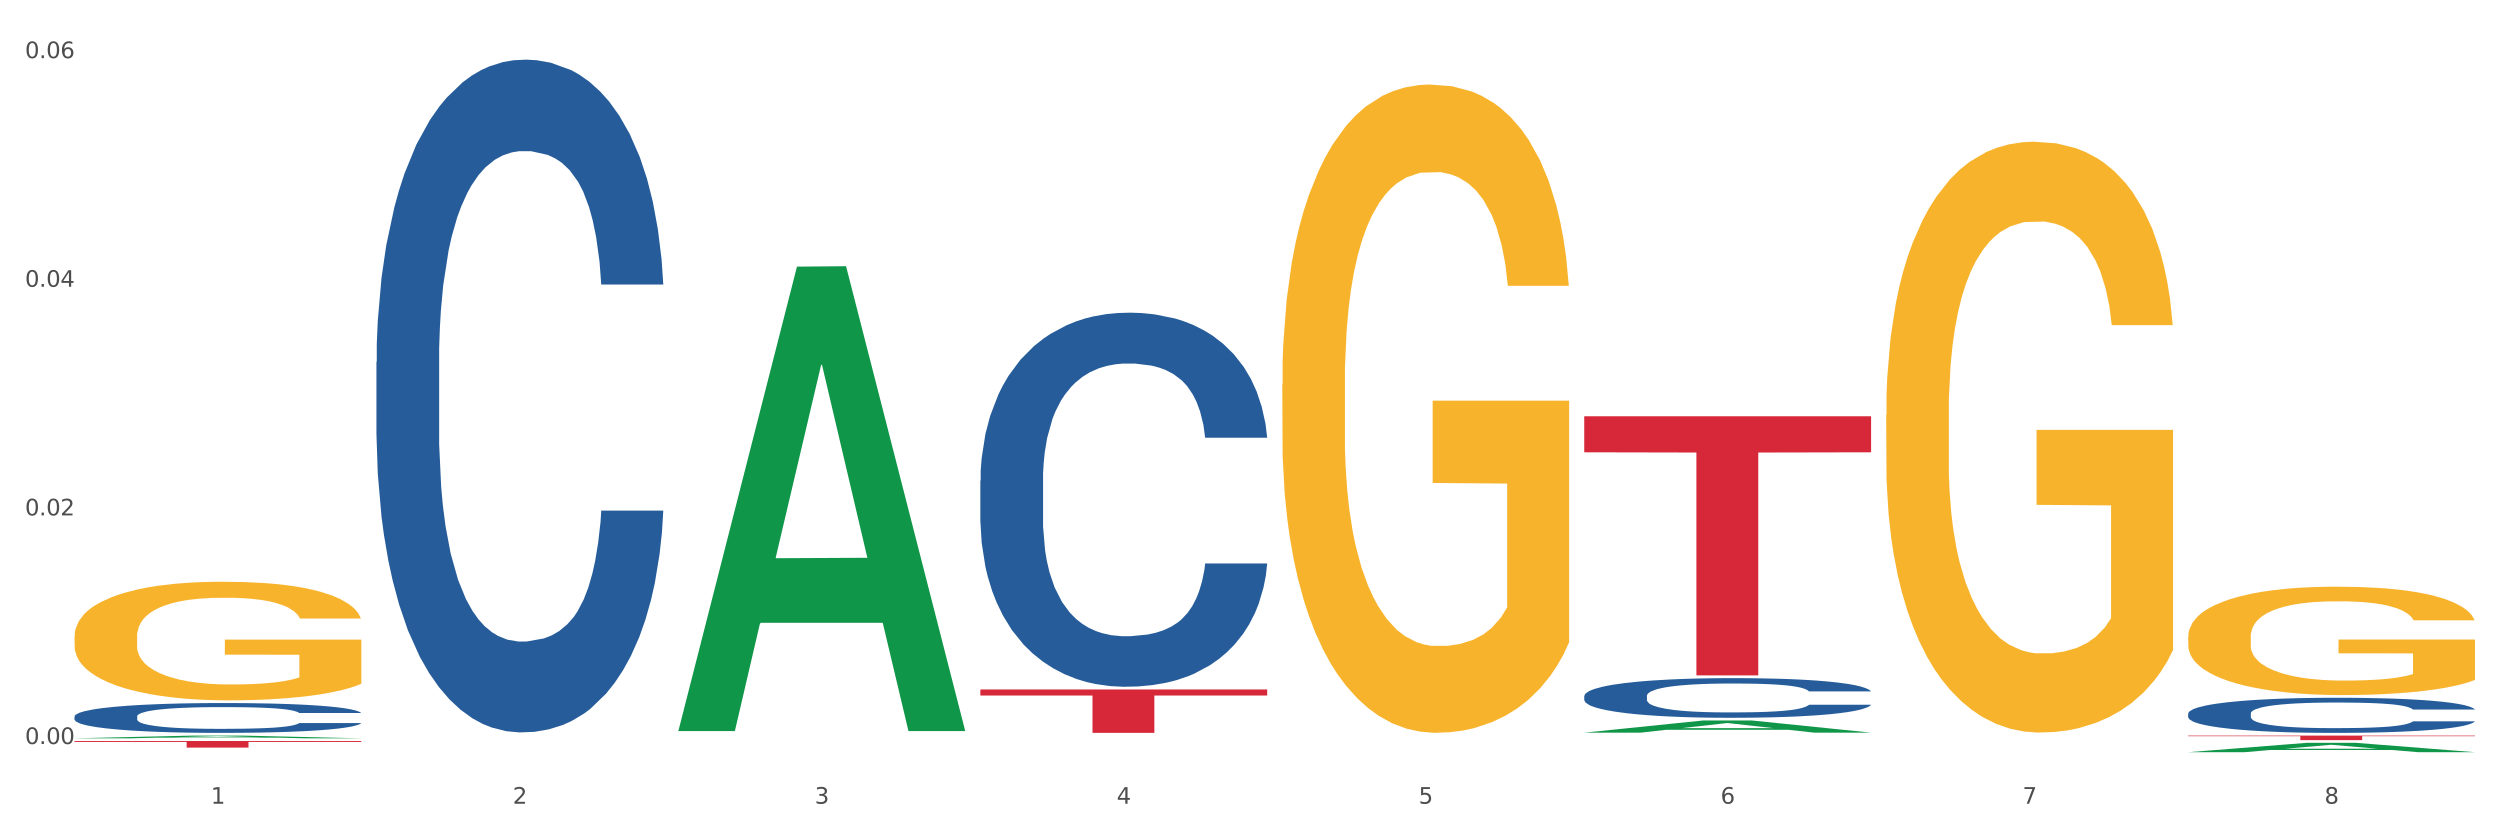 <?xml version="1.0" encoding="utf-8" standalone="no"?>
<!DOCTYPE svg PUBLIC "-//W3C//DTD SVG 1.1//EN"
  "http://www.w3.org/Graphics/SVG/1.1/DTD/svg11.dtd">
<svg xmlns:xlink="http://www.w3.org/1999/xlink" width="1080pt" height="360pt" viewBox="0 0 1080 360" xmlns="http://www.w3.org/2000/svg" version="1.1">
 <rect x="0" y="0" width="1080" height="360" fill="#333333" stroke="none"/>
 <defs>
  <style type="text/css">*{stroke-linejoin: round; stroke-linecap: butt}</style>
 </defs>
 <g id="figure_1">
  <g id="patch_1">
   <path d="M 0 360 
L 1080 360 
L 1080 0 
L 0 0 
z
" style="fill: #ffffff; stroke: #ffffff; stroke-linejoin: miter"/>
  </g>
  <g id="axes_1">
   <g id="matplotlib.axis_1">
    <g id="xtick_1">
     <g id="text_1">
      <!-- 1 -->
      <g style="fill: #4d4d4d" transform="translate(91.082 347.204) scale(0.096 -0.096)">
       <defs>
        <path id="DejaVuSans-31" d="M 794 531 
L 1825 531 
L 1825 4091 
L 703 3866 
L 703 4441 
L 1819 4666 
L 2450 4666 
L 2450 531 
L 3481 531 
L 3481 0 
L 794 0 
L 794 531 
z
" transform="scale(0.016)"/>
       </defs>
       <use xlink:href="#DejaVuSans-31"/>
      </g>
     </g>
    </g>
    <g id="xtick_2">
     <g id="text_2">
      <!-- 2 -->
      <g style="fill: #4d4d4d" transform="translate(221.525 347.204) scale(0.096 -0.096)">
       <defs>
        <path id="DejaVuSans-32" d="M 1228 531 
L 3431 531 
L 3431 0 
L 469 0 
L 469 531 
Q 828 903 1448 1529 
Q 2069 2156 2228 2338 
Q 2531 2678 2651 2914 
Q 2772 3150 2772 3378 
Q 2772 3750 2511 3984 
Q 2250 4219 1831 4219 
Q 1534 4219 1204 4116 
Q 875 4013 500 3803 
L 500 4441 
Q 881 4594 1212 4672 
Q 1544 4750 1819 4750 
Q 2544 4750 2975 4387 
Q 3406 4025 3406 3419 
Q 3406 3131 3298 2873 
Q 3191 2616 2906 2266 
Q 2828 2175 2409 1742 
Q 1991 1309 1228 531 
z
" transform="scale(0.016)"/>
       </defs>
       <use xlink:href="#DejaVuSans-32"/>
      </g>
     </g>
    </g>
    <g id="xtick_3">
     <g id="text_3">
      <!-- 3 -->
      <g style="fill: #4d4d4d" transform="translate(351.968 347.204) scale(0.096 -0.096)">
       <defs>
        <path id="DejaVuSans-33" d="M 2597 2516 
Q 3050 2419 3304 2112 
Q 3559 1806 3559 1356 
Q 3559 666 3084 287 
Q 2609 -91 1734 -91 
Q 1441 -91 1130 -33 
Q 819 25 488 141 
L 488 750 
Q 750 597 1062 519 
Q 1375 441 1716 441 
Q 2309 441 2620 675 
Q 2931 909 2931 1356 
Q 2931 1769 2642 2001 
Q 2353 2234 1838 2234 
L 1294 2234 
L 1294 2753 
L 1863 2753 
Q 2328 2753 2575 2939 
Q 2822 3125 2822 3475 
Q 2822 3834 2567 4026 
Q 2313 4219 1838 4219 
Q 1578 4219 1281 4162 
Q 984 4106 628 3988 
L 628 4550 
Q 988 4650 1302 4700 
Q 1616 4750 1894 4750 
Q 2613 4750 3031 4423 
Q 3450 4097 3450 3541 
Q 3450 3153 3228 2886 
Q 3006 2619 2597 2516 
z
" transform="scale(0.016)"/>
       </defs>
       <use xlink:href="#DejaVuSans-33"/>
      </g>
     </g>
    </g>
    <g id="xtick_4">
     <g id="text_4">
      <!-- 4 -->
      <g style="fill: #4d4d4d" transform="translate(482.412 347.204) scale(0.096 -0.096)">
       <defs>
        <path id="DejaVuSans-34" d="M 2419 4116 
L 825 1625 
L 2419 1625 
L 2419 4116 
z
M 2253 4666 
L 3047 4666 
L 3047 1625 
L 3713 1625 
L 3713 1100 
L 3047 1100 
L 3047 0 
L 2419 0 
L 2419 1100 
L 313 1100 
L 313 1709 
L 2253 4666 
z
" transform="scale(0.016)"/>
       </defs>
       <use xlink:href="#DejaVuSans-34"/>
      </g>
     </g>
    </g>
    <g id="xtick_5">
     <g id="text_5">
      <!-- 5 -->
      <g style="fill: #4d4d4d" transform="translate(612.855 347.204) scale(0.096 -0.096)">
       <defs>
        <path id="DejaVuSans-35" d="M 691 4666 
L 3169 4666 
L 3169 4134 
L 1269 4134 
L 1269 2991 
Q 1406 3038 1543 3061 
Q 1681 3084 1819 3084 
Q 2600 3084 3056 2656 
Q 3513 2228 3513 1497 
Q 3513 744 3044 326 
Q 2575 -91 1722 -91 
Q 1428 -91 1123 -41 
Q 819 9 494 109 
L 494 744 
Q 775 591 1075 516 
Q 1375 441 1709 441 
Q 2250 441 2565 725 
Q 2881 1009 2881 1497 
Q 2881 1984 2565 2268 
Q 2250 2553 1709 2553 
Q 1456 2553 1204 2497 
Q 953 2441 691 2322 
L 691 4666 
z
" transform="scale(0.016)"/>
       </defs>
       <use xlink:href="#DejaVuSans-35"/>
      </g>
     </g>
    </g>
    <g id="xtick_6">
     <g id="text_6">
      <!-- 6 -->
      <g style="fill: #4d4d4d" transform="translate(743.299 347.204) scale(0.096 -0.096)">
       <defs>
        <path id="DejaVuSans-36" d="M 2113 2584 
Q 1688 2584 1439 2293 
Q 1191 2003 1191 1497 
Q 1191 994 1439 701 
Q 1688 409 2113 409 
Q 2538 409 2786 701 
Q 3034 994 3034 1497 
Q 3034 2003 2786 2293 
Q 2538 2584 2113 2584 
z
M 3366 4563 
L 3366 3988 
Q 3128 4100 2886 4159 
Q 2644 4219 2406 4219 
Q 1781 4219 1451 3797 
Q 1122 3375 1075 2522 
Q 1259 2794 1537 2939 
Q 1816 3084 2150 3084 
Q 2853 3084 3261 2657 
Q 3669 2231 3669 1497 
Q 3669 778 3244 343 
Q 2819 -91 2113 -91 
Q 1303 -91 875 529 
Q 447 1150 447 2328 
Q 447 3434 972 4092 
Q 1497 4750 2381 4750 
Q 2619 4750 2861 4703 
Q 3103 4656 3366 4563 
z
" transform="scale(0.016)"/>
       </defs>
       <use xlink:href="#DejaVuSans-36"/>
      </g>
     </g>
    </g>
    <g id="xtick_7">
     <g id="text_7">
      <!-- 7 -->
      <g style="fill: #4d4d4d" transform="translate(873.742 347.204) scale(0.096 -0.096)">
       <defs>
        <path id="DejaVuSans-37" d="M 525 4666 
L 3525 4666 
L 3525 4397 
L 1831 0 
L 1172 0 
L 2766 4134 
L 525 4134 
L 525 4666 
z
" transform="scale(0.016)"/>
       </defs>
       <use xlink:href="#DejaVuSans-37"/>
      </g>
     </g>
    </g>
    <g id="xtick_8">
     <g id="text_8">
      <!-- 8 -->
      <g style="fill: #4d4d4d" transform="translate(1004.185 347.204) scale(0.096 -0.096)">
       <defs>
        <path id="DejaVuSans-38" d="M 2034 2216 
Q 1584 2216 1326 1975 
Q 1069 1734 1069 1313 
Q 1069 891 1326 650 
Q 1584 409 2034 409 
Q 2484 409 2743 651 
Q 3003 894 3003 1313 
Q 3003 1734 2745 1975 
Q 2488 2216 2034 2216 
z
M 1403 2484 
Q 997 2584 770 2862 
Q 544 3141 544 3541 
Q 544 4100 942 4425 
Q 1341 4750 2034 4750 
Q 2731 4750 3128 4425 
Q 3525 4100 3525 3541 
Q 3525 3141 3298 2862 
Q 3072 2584 2669 2484 
Q 3125 2378 3379 2068 
Q 3634 1759 3634 1313 
Q 3634 634 3220 271 
Q 2806 -91 2034 -91 
Q 1263 -91 848 271 
Q 434 634 434 1313 
Q 434 1759 690 2068 
Q 947 2378 1403 2484 
z
M 1172 3481 
Q 1172 3119 1398 2916 
Q 1625 2713 2034 2713 
Q 2441 2713 2670 2916 
Q 2900 3119 2900 3481 
Q 2900 3844 2670 4047 
Q 2441 4250 2034 4250 
Q 1625 4250 1398 4047 
Q 1172 3844 1172 3481 
z
" transform="scale(0.016)"/>
       </defs>
       <use xlink:href="#DejaVuSans-38"/>
      </g>
     </g>
    </g>
    <g id="xtick_9"/>
    <g id="xtick_10"/>
    <g id="xtick_11"/>
    <g id="xtick_12"/>
    <g id="xtick_13"/>
    <g id="xtick_14"/>
    <g id="xtick_15"/>
   </g>
   <g id="matplotlib.axis_2">
    <g id="ytick_1">
     <g id="text_9">
      <!-- 0.00 -->
      <g style="fill: #4d4d4d" transform="translate(10.8 321.42) scale(0.096 -0.096)">
       <defs>
        <path id="DejaVuSans-30" d="M 2034 4250 
Q 1547 4250 1301 3770 
Q 1056 3291 1056 2328 
Q 1056 1369 1301 889 
Q 1547 409 2034 409 
Q 2525 409 2770 889 
Q 3016 1369 3016 2328 
Q 3016 3291 2770 3770 
Q 2525 4250 2034 4250 
z
M 2034 4750 
Q 2819 4750 3233 4129 
Q 3647 3509 3647 2328 
Q 3647 1150 3233 529 
Q 2819 -91 2034 -91 
Q 1250 -91 836 529 
Q 422 1150 422 2328 
Q 422 3509 836 4129 
Q 1250 4750 2034 4750 
z
" transform="scale(0.016)"/>
        <path id="DejaVuSans-2e" d="M 684 794 
L 1344 794 
L 1344 0 
L 684 0 
L 684 794 
z
" transform="scale(0.016)"/>
       </defs>
       <use xlink:href="#DejaVuSans-30"/>
       <use xlink:href="#DejaVuSans-2e" transform="translate(63.623 0)"/>
       <use xlink:href="#DejaVuSans-30" transform="translate(95.41 0)"/>
       <use xlink:href="#DejaVuSans-30" transform="translate(159.033 0)"/>
      </g>
     </g>
    </g>
    <g id="ytick_2">
     <g id="text_10">
      <!-- 0.02 -->
      <g style="fill: #4d4d4d" transform="translate(10.8 222.654) scale(0.096 -0.096)">
       <use xlink:href="#DejaVuSans-30"/>
       <use xlink:href="#DejaVuSans-2e" transform="translate(63.623 0)"/>
       <use xlink:href="#DejaVuSans-30" transform="translate(95.41 0)"/>
       <use xlink:href="#DejaVuSans-32" transform="translate(159.033 0)"/>
      </g>
     </g>
    </g>
    <g id="ytick_3">
     <g id="text_11">
      <!-- 0.04 -->
      <g style="fill: #4d4d4d" transform="translate(10.8 123.888) scale(0.096 -0.096)">
       <use xlink:href="#DejaVuSans-30"/>
       <use xlink:href="#DejaVuSans-2e" transform="translate(63.623 0)"/>
       <use xlink:href="#DejaVuSans-30" transform="translate(95.41 0)"/>
       <use xlink:href="#DejaVuSans-34" transform="translate(159.033 0)"/>
      </g>
     </g>
    </g>
    <g id="ytick_4">
     <g id="text_12">
      <!-- 0.06 -->
      <g style="fill: #4d4d4d" transform="translate(10.8 25.122) scale(0.096 -0.096)">
       <use xlink:href="#DejaVuSans-30"/>
       <use xlink:href="#DejaVuSans-2e" transform="translate(63.623 0)"/>
       <use xlink:href="#DejaVuSans-30" transform="translate(95.41 0)"/>
       <use xlink:href="#DejaVuSans-36" transform="translate(159.033 0)"/>
      </g>
     </g>
    </g>
    <g id="ytick_5"/>
    <g id="ytick_6"/>
    <g id="ytick_7"/>
   </g>
   <g id="PolyCollection_1">
    <path d="M 32.175 318.946 
L 32.303 318.945 
L 83.404 317.774 
L 104.611 317.773 
L 156.096 318.948 
L 131.567 318.948 
L 120.453 318.674 
L 67.691 318.674 
L 67.307 318.679 
L 56.576 318.948 
L 32.175 318.948 
L 32.175 318.946 
L 74.334 318.511 
L 113.81 318.51 
L 94.263 318.023 
L 94.008 318.021 
L 93.752 318.024 
L 74.206 318.51 
L 74.334 318.511 
L 32.175 318.946 
z
" clip-path="url(#p61909cbe26)" style="fill: #109648"/>
    <path d="M 945.279 275.086 
L 945.425 275.044 
L 945.425 273.505 
L 945.718 272.179 
L 947.181 268.973 
L 949.375 266.322 
L 950.985 264.911 
L 952.594 263.757 
L 954.496 262.602 
L 956.837 261.405 
L 961.08 259.652 
L 963.713 258.754 
L 966.932 257.814 
L 972.784 256.446 
L 977.027 255.676 
L 981.416 255.035 
L 988.585 254.265 
L 993.267 253.923 
L 998.242 253.667 
L 1004.24 253.496 
L 1008.776 253.453 
L 1018.724 253.581 
L 1027.21 253.966 
L 1031.307 254.265 
L 1036.574 254.778 
L 1039.354 255.12 
L 1043.889 255.804 
L 1048.571 256.702 
L 1051.79 257.472 
L 1056.618 258.925 
L 1060.275 260.379 
L 1063.64 262.175 
L 1065.396 263.415 
L 1066.713 264.569 
L 1067.883 265.894 
L 1069.054 267.989 
L 1042.719 267.989 
L 1041.694 266.493 
L 1040.085 265.082 
L 1037.744 263.714 
L 1035.696 262.859 
L 1032.185 261.79 
L 1028.966 261.106 
L 1025.601 260.593 
L 1021.504 260.165 
L 1018.285 259.952 
L 1013.75 259.78 
L 1004.825 259.823 
L 998.827 260.165 
L 994.73 260.593 
L 992.097 260.978 
L 989.756 261.405 
L 987.122 262.004 
L 984.05 262.902 
L 981.855 263.714 
L 979.661 264.74 
L 977.905 265.766 
L 976.296 266.963 
L 974.979 268.246 
L 973.955 269.571 
L 973.077 271.196 
L 972.345 273.889 
L 972.345 279.747 
L 972.638 281.072 
L 973.37 282.825 
L 974.247 284.15 
L 975.71 285.732 
L 977.027 286.801 
L 979.514 288.34 
L 982.294 289.623 
L 984.489 290.435 
L 986.683 291.119 
L 990.487 292.06 
L 994.73 292.829 
L 998.388 293.3 
L 1003.362 293.727 
L 1006.727 293.898 
L 1009.653 293.984 
L 1016.822 293.984 
L 1021.943 293.855 
L 1027.649 293.556 
L 1032.038 293.171 
L 1035.696 292.701 
L 1039.792 291.932 
L 1042.426 291.205 
L 1042.426 282.269 
L 1010.239 282.226 
L 1010.239 276.284 
L 1069.2 276.284 
L 1069.2 293.727 
L 1066.713 294.625 
L 1063.933 295.437 
L 1061.007 296.164 
L 1056.618 297.062 
L 1051.351 297.917 
L 1046.669 298.516 
L 1041.694 299.029 
L 1035.842 299.499 
L 1028.234 299.927 
L 1023.553 300.098 
L 1017.7 300.226 
L 1010.824 300.269 
L 1004.825 300.183 
L 998.973 299.969 
L 992.828 299.585 
L 986.83 299.029 
L 982.294 298.473 
L 977.759 297.789 
L 972.931 296.891 
L 969.127 296.036 
L 966.201 295.266 
L 962.982 294.283 
L 959.47 293 
L 956.837 291.846 
L 954.496 290.649 
L 952.009 289.11 
L 950.253 287.784 
L 948.498 286.117 
L 947.473 284.877 
L 946.303 282.953 
L 945.425 280.26 
L 945.279 275.086 
z
" clip-path="url(#p61909cbe26)" style="fill: #f7b32b"/>
    <path d="M 945.279 317.773 
L 1069.2 317.773 
L 1069.2 318.045 
L 1020.454 318.047 
L 1020.454 319.732 
L 993.731 319.732 
L 993.731 318.047 
L 945.279 318.045 
L 945.279 317.774 
L 945.279 317.773 
z
" clip-path="url(#p61909cbe26)" style="fill: #d62839"/>
    <path d="M 684.392 179.835 
L 808.313 179.835 
L 808.313 195.392 
L 759.567 195.497 
L 759.567 291.785 
L 732.845 291.785 
L 732.845 195.497 
L 684.392 195.392 
L 684.392 179.94 
L 684.392 179.835 
z
" clip-path="url(#p61909cbe26)" style="fill: #d62839"/>
    <path d="M 423.505 297.858 
L 547.426 297.858 
L 547.426 300.463 
L 498.68 300.481 
L 498.68 316.605 
L 471.958 316.605 
L 471.958 300.481 
L 423.505 300.463 
L 423.505 297.876 
L 423.505 297.858 
z
" clip-path="url(#p61909cbe26)" style="fill: #d62839"/>
    <path d="M 32.175 320.116 
L 156.096 320.116 
L 156.096 320.513 
L 107.35 320.516 
L 107.35 322.974 
L 80.628 322.974 
L 80.628 320.516 
L 32.175 320.513 
L 32.175 320.119 
L 32.175 320.116 
z
" clip-path="url(#p61909cbe26)" style="fill: #d62839"/>
    <path d="M 814.835 179.167 
L 814.982 178.933 
L 814.982 170.541 
L 815.274 163.314 
L 816.737 145.83 
L 818.932 131.377 
L 820.541 123.684 
L 822.151 117.39 
L 824.053 111.095 
L 826.394 104.568 
L 830.636 95.01 
L 833.27 90.115 
L 836.489 84.986 
L 842.341 77.526 
L 846.584 73.33 
L 850.973 69.833 
L 858.142 65.637 
L 862.824 63.772 
L 867.798 62.373 
L 873.797 61.441 
L 878.332 61.208 
L 888.281 61.907 
L 896.767 64.005 
L 900.863 65.637 
L 906.13 68.434 
L 908.91 70.299 
L 913.446 74.029 
L 918.127 78.925 
L 921.346 83.121 
L 926.174 91.047 
L 929.832 98.973 
L 933.197 108.764 
L 934.953 115.525 
L 936.269 121.819 
L 937.44 129.046 
L 938.61 140.469 
L 912.275 140.469 
L 911.251 132.309 
L 909.642 124.616 
L 907.301 117.157 
L 905.253 112.494 
L 901.741 106.666 
L 898.522 102.936 
L 895.157 100.139 
L 891.061 97.808 
L 887.842 96.642 
L 883.307 95.709 
L 874.382 95.943 
L 868.383 97.808 
L 864.287 100.139 
L 861.653 102.237 
L 859.312 104.568 
L 856.679 107.832 
L 853.606 112.727 
L 851.412 117.157 
L 849.217 122.751 
L 847.462 128.346 
L 845.852 134.874 
L 844.536 141.867 
L 843.511 149.094 
L 842.634 157.953 
L 841.902 172.639 
L 841.902 204.577 
L 842.195 211.803 
L 842.926 221.361 
L 843.804 228.588 
L 845.267 237.213 
L 846.584 243.041 
L 849.071 251.434 
L 851.851 258.427 
L 854.045 262.857 
L 856.24 266.587 
L 860.044 271.715 
L 864.287 275.911 
L 867.944 278.476 
L 872.919 280.807 
L 876.284 281.739 
L 879.21 282.206 
L 886.379 282.206 
L 891.5 281.506 
L 897.206 279.875 
L 901.595 277.776 
L 905.253 275.212 
L 909.349 271.016 
L 911.983 267.053 
L 911.983 218.331 
L 879.795 218.098 
L 879.795 185.694 
L 938.757 185.694 
L 938.757 280.807 
L 936.269 285.703 
L 933.49 290.132 
L 930.563 294.095 
L 926.174 298.99 
L 920.907 303.653 
L 916.225 306.916 
L 911.251 309.714 
L 905.399 312.278 
L 897.791 314.609 
L 893.109 315.542 
L 887.257 316.241 
L 880.38 316.474 
L 874.382 316.008 
L 868.53 314.843 
L 862.385 312.744 
L 856.386 309.714 
L 851.851 306.683 
L 847.315 302.953 
L 842.487 298.058 
L 838.683 293.395 
L 835.757 289.199 
L 832.538 283.838 
L 829.027 276.844 
L 826.394 270.55 
L 824.053 264.022 
L 821.565 255.63 
L 819.81 248.403 
L 818.054 239.312 
L 817.03 232.551 
L 815.86 222.061 
L 814.982 207.374 
L 814.835 179.167 
z
" clip-path="url(#p61909cbe26)" style="fill: #f7b32b"/>
    <path d="M 32.175 309.506 
L 32.321 309.494 
L 32.321 309.165 
L 32.761 308.717 
L 34.372 307.893 
L 36.423 307.27 
L 39.938 306.54 
L 41.843 306.234 
L 44.333 305.892 
L 49.46 305.339 
L 55.319 304.868 
L 59.42 304.609 
L 62.496 304.444 
L 69.381 304.15 
L 73.336 304.021 
L 77.437 303.915 
L 80.953 303.844 
L 86.812 303.762 
L 91.499 303.726 
L 96.919 303.714 
L 101.46 303.726 
L 107.465 303.773 
L 116.254 303.915 
L 119.623 303.997 
L 124.164 304.138 
L 128.851 304.327 
L 132.66 304.515 
L 137.054 304.786 
L 141.595 305.139 
L 145.989 305.586 
L 149.065 305.998 
L 151.555 306.434 
L 153.753 306.963 
L 155.364 307.54 
L 156.096 308.023 
L 129.291 308.023 
L 128.558 307.587 
L 127.093 307.117 
L 125.629 306.799 
L 124.017 306.54 
L 121.527 306.245 
L 119.33 306.057 
L 115.668 305.833 
L 112.299 305.692 
L 109.516 305.61 
L 106.147 305.539 
L 98.969 305.468 
L 93.843 305.468 
L 90.62 305.492 
L 86.665 305.551 
L 83.296 305.633 
L 79.341 305.775 
L 76.265 305.928 
L 73.189 306.128 
L 71.431 306.269 
L 68.795 306.528 
L 67.037 306.74 
L 64.693 307.105 
L 63.375 307.364 
L 61.031 308.035 
L 60.006 308.529 
L 59.567 308.871 
L 59.274 309.247 
L 59.274 311.084 
L 60.152 311.908 
L 60.885 312.261 
L 62.057 312.661 
L 64.254 313.179 
L 67.476 313.685 
L 70.845 314.05 
L 73.629 314.274 
L 76.265 314.439 
L 78.902 314.568 
L 82.124 314.686 
L 84.761 314.756 
L 88.716 314.827 
L 93.403 314.862 
L 97.065 314.862 
L 104.536 314.804 
L 107.905 314.745 
L 111.127 314.662 
L 114.643 314.533 
L 117.426 314.391 
L 119.037 314.286 
L 121.674 314.062 
L 123.724 313.826 
L 125.482 313.556 
L 126.654 313.32 
L 127.972 312.967 
L 128.998 312.567 
L 129.291 312.355 
L 156.096 312.355 
L 155.51 312.779 
L 154.485 313.191 
L 152.434 313.744 
L 150.823 314.062 
L 148.333 314.45 
L 145.696 314.78 
L 142.034 315.145 
L 138.665 315.416 
L 135.15 315.651 
L 131.341 315.863 
L 124.457 316.157 
L 121.967 316.24 
L 116.693 316.381 
L 112.592 316.463 
L 106.586 316.546 
L 100.434 316.593 
L 93.989 316.605 
L 88.276 316.581 
L 81.978 316.51 
L 78.023 316.44 
L 73.629 316.334 
L 68.502 316.169 
L 63.668 315.969 
L 59.127 315.733 
L 54.879 315.463 
L 50.924 315.157 
L 45.798 314.65 
L 41.989 314.156 
L 39.206 313.697 
L 37.302 313.308 
L 35.398 312.814 
L 34.372 312.473 
L 32.761 311.649 
L 32.175 310.883 
L 32.175 309.506 
z
" clip-path="url(#p61909cbe26)" style="fill: #255c99"/>
    <path d="M 162.618 156.354 
L 162.765 156.089 
L 162.765 148.657 
L 163.204 138.57 
L 164.816 119.99 
L 166.866 105.921 
L 170.382 89.464 
L 172.286 82.563 
L 174.776 74.865 
L 179.903 62.39 
L 185.762 51.772 
L 189.863 45.933 
L 192.94 42.217 
L 199.824 35.581 
L 203.779 32.661 
L 207.88 30.272 
L 211.396 28.679 
L 217.255 26.821 
L 221.942 26.025 
L 227.362 25.759 
L 231.903 26.025 
L 237.909 27.087 
L 246.697 30.272 
L 250.066 32.13 
L 254.607 35.315 
L 259.295 39.562 
L 263.103 43.809 
L 267.497 49.914 
L 272.038 57.877 
L 276.433 67.964 
L 279.509 77.254 
L 281.999 87.075 
L 284.196 99.02 
L 285.807 112.026 
L 286.54 122.909 
L 259.734 122.909 
L 259.002 113.088 
L 257.537 102.471 
L 256.072 95.304 
L 254.461 89.464 
L 251.971 82.828 
L 249.773 78.581 
L 246.111 73.538 
L 242.742 70.353 
L 239.959 68.495 
L 236.59 66.902 
L 229.413 65.31 
L 224.286 65.31 
L 221.064 65.84 
L 217.109 67.168 
L 213.74 69.026 
L 209.785 72.211 
L 206.709 75.662 
L 203.633 80.174 
L 201.875 83.359 
L 199.238 89.199 
L 197.48 93.977 
L 195.137 102.205 
L 193.818 108.045 
L 191.475 123.175 
L 190.449 134.323 
L 190.01 142.021 
L 189.717 150.515 
L 189.717 191.923 
L 190.596 210.503 
L 191.328 218.467 
L 192.5 227.491 
L 194.697 239.171 
L 197.92 250.584 
L 201.289 258.813 
L 204.072 263.856 
L 206.709 267.572 
L 209.345 270.492 
L 212.568 273.147 
L 215.204 274.739 
L 219.159 276.332 
L 223.847 277.128 
L 227.509 277.128 
L 234.979 275.801 
L 238.348 274.474 
L 241.571 272.616 
L 245.086 269.696 
L 247.869 266.511 
L 249.48 264.122 
L 252.117 259.078 
L 254.168 253.77 
L 255.926 247.665 
L 257.097 242.356 
L 258.416 234.393 
L 259.441 225.368 
L 259.734 220.59 
L 286.54 220.59 
L 285.954 230.146 
L 284.928 239.436 
L 282.878 251.912 
L 281.266 259.078 
L 278.776 267.838 
L 276.14 275.27 
L 272.478 283.499 
L 269.109 289.604 
L 265.593 294.912 
L 261.785 299.69 
L 254.9 306.326 
L 252.41 308.184 
L 247.137 311.369 
L 243.035 313.228 
L 237.03 315.086 
L 230.878 316.147 
L 224.433 316.413 
L 218.72 315.882 
L 212.421 314.289 
L 208.466 312.697 
L 204.072 310.308 
L 198.945 306.592 
L 194.111 302.079 
L 189.571 296.77 
L 185.323 290.665 
L 181.368 283.764 
L 176.241 272.35 
L 172.432 261.202 
L 169.649 250.85 
L 167.745 242.09 
L 165.841 230.942 
L 164.816 223.244 
L 163.204 204.664 
L 162.618 187.41 
L 162.618 156.354 
z
" clip-path="url(#p61909cbe26)" style="fill: #255c99"/>
    <path d="M 423.505 207.689 
L 423.652 207.542 
L 423.652 203.409 
L 424.091 197.801 
L 425.702 187.469 
L 427.753 179.646 
L 431.269 170.495 
L 433.173 166.658 
L 435.663 162.377 
L 440.79 155.44 
L 446.649 149.537 
L 450.75 146.289 
L 453.826 144.223 
L 460.711 140.533 
L 464.666 138.91 
L 468.767 137.581 
L 472.283 136.696 
L 478.142 135.663 
L 482.829 135.22 
L 488.249 135.072 
L 492.79 135.22 
L 498.795 135.81 
L 507.584 137.581 
L 510.953 138.614 
L 515.494 140.386 
L 520.181 142.747 
L 523.99 145.109 
L 528.384 148.503 
L 532.925 152.931 
L 537.319 158.54 
L 540.395 163.706 
L 542.886 169.167 
L 545.083 175.809 
L 546.694 183.041 
L 547.426 189.092 
L 520.621 189.092 
L 519.888 183.631 
L 518.424 177.727 
L 516.959 173.742 
L 515.348 170.495 
L 512.857 166.805 
L 510.66 164.444 
L 506.998 161.639 
L 503.629 159.868 
L 500.846 158.835 
L 497.477 157.95 
L 490.3 157.064 
L 485.173 157.064 
L 481.95 157.359 
L 477.995 158.097 
L 474.626 159.13 
L 470.671 160.901 
L 467.595 162.82 
L 464.519 165.329 
L 462.762 167.101 
L 460.125 170.348 
L 458.367 173.004 
L 456.024 177.58 
L 454.705 180.827 
L 452.362 189.24 
L 451.336 195.439 
L 450.897 199.719 
L 450.604 204.442 
L 450.604 227.467 
L 451.483 237.799 
L 452.215 242.227 
L 453.387 247.245 
L 455.584 253.739 
L 458.807 260.086 
L 462.176 264.662 
L 464.959 267.466 
L 467.595 269.532 
L 470.232 271.156 
L 473.455 272.632 
L 476.091 273.517 
L 480.046 274.403 
L 484.733 274.846 
L 488.395 274.846 
L 495.866 274.108 
L 499.235 273.37 
L 502.457 272.337 
L 505.973 270.713 
L 508.756 268.942 
L 510.367 267.614 
L 513.004 264.809 
L 515.055 261.857 
L 516.812 258.463 
L 517.984 255.511 
L 519.302 251.083 
L 520.328 246.064 
L 520.621 243.408 
L 547.426 243.408 
L 546.84 248.721 
L 545.815 253.887 
L 543.764 260.824 
L 542.153 264.809 
L 539.663 269.68 
L 537.026 273.813 
L 533.364 278.388 
L 529.995 281.783 
L 526.48 284.735 
L 522.671 287.391 
L 515.787 291.081 
L 513.297 292.114 
L 508.024 293.886 
L 503.922 294.919 
L 497.917 295.952 
L 491.764 296.542 
L 485.319 296.69 
L 479.607 296.395 
L 473.308 295.509 
L 469.353 294.624 
L 464.959 293.295 
L 459.832 291.229 
L 454.998 288.72 
L 450.457 285.768 
L 446.209 282.373 
L 442.255 278.536 
L 437.128 272.189 
L 433.319 265.99 
L 430.536 260.234 
L 428.632 255.363 
L 426.728 249.164 
L 425.702 244.884 
L 424.091 234.552 
L 423.505 224.958 
L 423.505 207.689 
z
" clip-path="url(#p61909cbe26)" style="fill: #255c99"/>
    <path d="M 32.175 274.988 
L 32.321 274.941 
L 32.321 273.256 
L 32.614 271.806 
L 34.077 268.297 
L 36.272 265.396 
L 37.881 263.852 
L 39.49 262.588 
L 41.392 261.325 
L 43.733 260.015 
L 47.976 258.097 
L 50.61 257.114 
L 53.828 256.085 
L 59.681 254.587 
L 63.923 253.745 
L 68.313 253.043 
L 75.482 252.201 
L 80.163 251.827 
L 85.138 251.546 
L 91.136 251.359 
L 95.672 251.312 
L 105.621 251.453 
L 114.106 251.874 
L 118.203 252.201 
L 123.47 252.763 
L 126.25 253.137 
L 130.785 253.886 
L 135.467 254.868 
L 138.686 255.71 
L 143.514 257.301 
L 147.172 258.892 
L 150.537 260.857 
L 152.292 262.214 
L 153.609 263.477 
L 154.779 264.928 
L 155.95 267.221 
L 129.615 267.221 
L 128.591 265.583 
L 126.981 264.039 
L 124.64 262.542 
L 122.592 261.606 
L 119.081 260.436 
L 115.862 259.687 
L 112.497 259.126 
L 108.4 258.658 
L 105.182 258.424 
L 100.646 258.237 
L 91.722 258.284 
L 85.723 258.658 
L 81.626 259.126 
L 78.993 259.547 
L 76.652 260.015 
L 74.019 260.67 
L 70.946 261.653 
L 68.752 262.542 
L 66.557 263.665 
L 64.801 264.787 
L 63.192 266.098 
L 61.875 267.501 
L 60.851 268.952 
L 59.973 270.73 
L 59.242 273.677 
L 59.242 280.088 
L 59.534 281.538 
L 60.266 283.456 
L 61.144 284.907 
L 62.607 286.638 
L 63.923 287.808 
L 66.411 289.492 
L 69.19 290.896 
L 71.385 291.785 
L 73.58 292.534 
L 77.384 293.563 
L 81.626 294.405 
L 85.284 294.92 
L 90.259 295.388 
L 93.624 295.575 
L 96.55 295.668 
L 103.719 295.668 
L 108.839 295.528 
L 114.545 295.201 
L 118.934 294.779 
L 122.592 294.265 
L 126.689 293.423 
L 129.322 292.627 
L 129.322 282.848 
L 97.135 282.801 
L 97.135 276.298 
L 156.096 276.298 
L 156.096 295.388 
L 153.609 296.37 
L 150.829 297.259 
L 147.903 298.055 
L 143.514 299.037 
L 138.247 299.973 
L 133.565 300.628 
L 128.591 301.19 
L 122.738 301.704 
L 115.131 302.172 
L 110.449 302.359 
L 104.596 302.5 
L 97.72 302.546 
L 91.722 302.453 
L 85.869 302.219 
L 79.724 301.798 
L 73.726 301.19 
L 69.19 300.581 
L 64.655 299.833 
L 59.827 298.85 
L 56.023 297.914 
L 53.097 297.072 
L 49.878 295.996 
L 46.367 294.592 
L 43.733 293.329 
L 41.392 292.019 
L 38.905 290.334 
L 37.149 288.884 
L 35.394 287.059 
L 34.37 285.702 
L 33.199 283.597 
L 32.321 280.649 
L 32.175 274.988 
z
" clip-path="url(#p61909cbe26)" style="fill: #f7b32b"/>
    <path d="M 945.279 308.252 
L 945.425 308.238 
L 945.425 307.85 
L 945.865 307.324 
L 947.476 306.354 
L 949.527 305.62 
L 953.042 304.761 
L 954.946 304.401 
L 957.437 303.999 
L 962.563 303.348 
L 968.422 302.794 
L 972.524 302.489 
L 975.6 302.295 
L 982.484 301.949 
L 986.439 301.797 
L 990.541 301.672 
L 994.056 301.589 
L 999.915 301.492 
L 1004.603 301.45 
L 1010.022 301.437 
L 1014.563 301.45 
L 1020.569 301.506 
L 1029.358 301.672 
L 1032.727 301.769 
L 1037.268 301.935 
L 1041.955 302.157 
L 1045.763 302.379 
L 1050.158 302.697 
L 1054.699 303.113 
L 1059.093 303.639 
L 1062.169 304.124 
L 1064.659 304.636 
L 1066.856 305.26 
L 1068.468 305.939 
L 1069.2 306.506 
L 1042.394 306.506 
L 1041.662 305.994 
L 1040.197 305.44 
L 1038.732 305.066 
L 1037.121 304.761 
L 1034.631 304.415 
L 1032.434 304.193 
L 1028.772 303.93 
L 1025.403 303.764 
L 1022.62 303.667 
L 1019.251 303.584 
L 1012.073 303.501 
L 1006.946 303.501 
L 1003.724 303.528 
L 999.769 303.598 
L 996.4 303.695 
L 992.445 303.861 
L 989.369 304.041 
L 986.293 304.276 
L 984.535 304.443 
L 981.899 304.747 
L 980.141 304.997 
L 977.797 305.426 
L 976.479 305.731 
L 974.135 306.52 
L 973.11 307.102 
L 972.67 307.504 
L 972.377 307.947 
L 972.377 310.108 
L 973.256 311.078 
L 973.989 311.493 
L 975.16 311.964 
L 977.358 312.574 
L 980.58 313.169 
L 983.949 313.599 
L 986.732 313.862 
L 989.369 314.056 
L 992.006 314.208 
L 995.228 314.347 
L 997.865 314.43 
L 1001.82 314.513 
L 1006.507 314.554 
L 1010.169 314.554 
L 1017.639 314.485 
L 1021.008 314.416 
L 1024.231 314.319 
L 1027.746 314.167 
L 1030.53 314 
L 1032.141 313.876 
L 1034.777 313.613 
L 1036.828 313.336 
L 1038.586 313.017 
L 1039.758 312.74 
L 1041.076 312.324 
L 1042.101 311.853 
L 1042.394 311.604 
L 1069.2 311.604 
L 1068.614 312.103 
L 1067.589 312.588 
L 1065.538 313.239 
L 1063.927 313.613 
L 1061.437 314.07 
L 1058.8 314.458 
L 1055.138 314.887 
L 1051.769 315.206 
L 1048.254 315.483 
L 1044.445 315.732 
L 1037.561 316.078 
L 1035.07 316.175 
L 1029.797 316.341 
L 1025.696 316.438 
L 1019.69 316.535 
L 1013.538 316.591 
L 1007.093 316.605 
L 1001.38 316.577 
L 995.082 316.494 
L 991.127 316.411 
L 986.732 316.286 
L 981.606 316.092 
L 976.772 315.857 
L 972.231 315.58 
L 967.983 315.261 
L 964.028 314.901 
L 958.901 314.305 
L 955.093 313.723 
L 952.31 313.183 
L 950.406 312.726 
L 948.501 312.144 
L 947.476 311.743 
L 945.865 310.773 
L 945.279 309.873 
L 945.279 308.252 
z
" clip-path="url(#p61909cbe26)" style="fill: #255c99"/>
    <path d="M 293.062 315.441 
L 293.19 315.253 
L 344.291 115.186 
L 365.498 114.998 
L 416.983 315.818 
L 392.454 315.818 
L 381.34 269.054 
L 328.577 269.054 
L 328.194 269.809 
L 317.463 315.818 
L 293.062 315.818 
L 293.062 315.441 
L 335.221 241.147 
L 374.696 240.958 
L 355.15 157.802 
L 354.895 157.425 
L 354.639 157.99 
L 335.093 240.958 
L 335.221 241.147 
L 293.062 315.441 
z
" clip-path="url(#p61909cbe26)" style="fill: #109648"/>
    <path d="M 684.392 300.65 
L 684.538 300.635 
L 684.538 300.196 
L 684.978 299.602 
L 686.589 298.507 
L 688.64 297.678 
L 692.155 296.708 
L 694.06 296.301 
L 696.55 295.848 
L 701.677 295.112 
L 707.536 294.487 
L 711.637 294.142 
L 714.713 293.923 
L 721.598 293.532 
L 725.553 293.36 
L 729.654 293.219 
L 733.169 293.126 
L 739.029 293.016 
L 743.716 292.969 
L 749.136 292.954 
L 753.677 292.969 
L 759.682 293.032 
L 768.471 293.219 
L 771.84 293.329 
L 776.381 293.517 
L 781.068 293.767 
L 784.877 294.017 
L 789.271 294.377 
L 793.812 294.846 
L 798.206 295.441 
L 801.282 295.988 
L 803.772 296.567 
L 805.97 297.271 
L 807.581 298.038 
L 808.313 298.679 
L 781.508 298.679 
L 780.775 298.1 
L 779.31 297.475 
L 777.846 297.052 
L 776.234 296.708 
L 773.744 296.317 
L 771.547 296.067 
L 767.885 295.769 
L 764.516 295.582 
L 761.733 295.472 
L 758.364 295.378 
L 751.186 295.284 
L 746.06 295.284 
L 742.837 295.316 
L 738.882 295.394 
L 735.513 295.503 
L 731.558 295.691 
L 728.482 295.895 
L 725.406 296.16 
L 723.648 296.348 
L 721.012 296.692 
L 719.254 296.974 
L 716.91 297.459 
L 715.592 297.803 
L 713.248 298.695 
L 712.223 299.352 
L 711.784 299.805 
L 711.491 300.306 
L 711.491 302.746 
L 712.369 303.841 
L 713.102 304.311 
L 714.274 304.843 
L 716.471 305.531 
L 719.693 306.204 
L 723.062 306.689 
L 725.846 306.986 
L 728.482 307.205 
L 731.119 307.377 
L 734.341 307.533 
L 736.978 307.627 
L 740.933 307.721 
L 745.62 307.768 
L 749.282 307.768 
L 756.753 307.69 
L 760.122 307.612 
L 763.344 307.502 
L 766.86 307.33 
L 769.643 307.142 
L 771.254 307.001 
L 773.891 306.704 
L 775.941 306.391 
L 777.699 306.032 
L 778.871 305.719 
L 780.189 305.249 
L 781.215 304.717 
L 781.508 304.436 
L 808.313 304.436 
L 807.727 304.999 
L 806.702 305.547 
L 804.651 306.282 
L 803.04 306.704 
L 800.55 307.22 
L 797.913 307.658 
L 794.251 308.143 
L 790.882 308.503 
L 787.367 308.816 
L 783.558 309.098 
L 776.674 309.489 
L 774.184 309.598 
L 768.91 309.786 
L 764.809 309.895 
L 758.803 310.005 
L 752.651 310.068 
L 746.206 310.083 
L 740.493 310.052 
L 734.195 309.958 
L 730.24 309.864 
L 725.846 309.723 
L 720.719 309.504 
L 715.885 309.238 
L 711.344 308.926 
L 707.096 308.566 
L 703.141 308.159 
L 698.015 307.486 
L 694.206 306.829 
L 691.423 306.219 
L 689.519 305.703 
L 687.615 305.046 
L 686.589 304.592 
L 684.978 303.497 
L 684.392 302.48 
L 684.392 300.65 
z
" clip-path="url(#p61909cbe26)" style="fill: #255c99"/>
    <path d="M 684.392 316.5 
L 684.52 316.495 
L 735.621 311.256 
L 756.828 311.251 
L 808.313 316.51 
L 783.784 316.51 
L 772.67 315.285 
L 719.908 315.285 
L 719.524 315.305 
L 708.793 316.51 
L 684.392 316.51 
L 684.392 316.5 
L 726.551 314.554 
L 766.027 314.549 
L 746.48 312.372 
L 746.225 312.362 
L 745.969 312.377 
L 726.423 314.549 
L 726.551 314.554 
L 684.392 316.5 
z
" clip-path="url(#p61909cbe26)" style="fill: #109648"/>
    <path d="M 945.279 324.942 
L 945.407 324.938 
L 996.508 320.904 
L 1017.715 320.9 
L 1069.2 324.95 
L 1044.671 324.95 
L 1033.557 324.007 
L 980.794 324.007 
L 980.411 324.022 
L 969.68 324.95 
L 945.279 324.95 
L 945.279 324.942 
L 987.438 323.444 
L 1026.913 323.44 
L 1007.367 321.763 
L 1007.112 321.756 
L 1006.856 321.767 
L 987.31 323.44 
L 987.438 323.444 
L 945.279 324.942 
z
" clip-path="url(#p61909cbe26)" style="fill: #109648"/>
    <path d="M 553.949 165.927 
L 554.095 165.671 
L 554.095 156.463 
L 554.388 148.534 
L 555.851 129.35 
L 558.045 113.492 
L 559.655 105.051 
L 561.264 98.145 
L 563.166 91.239 
L 565.507 84.077 
L 569.75 73.59 
L 572.383 68.219 
L 575.602 62.592 
L 581.454 54.407 
L 585.697 49.802 
L 590.086 45.966 
L 597.255 41.362 
L 601.937 39.315 
L 606.911 37.781 
L 612.91 36.758 
L 617.445 36.502 
L 627.394 37.269 
L 635.88 39.571 
L 639.977 41.362 
L 645.244 44.431 
L 648.023 46.477 
L 652.559 50.57 
L 657.241 55.941 
L 660.459 60.545 
L 665.287 69.242 
L 668.945 77.938 
L 672.31 88.681 
L 674.066 96.099 
L 675.383 103.005 
L 676.553 110.934 
L 677.724 123.467 
L 651.388 123.467 
L 650.364 114.515 
L 648.755 106.074 
L 646.414 97.889 
L 644.366 92.774 
L 640.854 86.379 
L 637.636 82.287 
L 634.271 79.217 
L 630.174 76.659 
L 626.955 75.381 
L 622.42 74.357 
L 613.495 74.613 
L 607.497 76.659 
L 603.4 79.217 
L 600.767 81.519 
L 598.426 84.077 
L 595.792 87.658 
L 592.72 93.029 
L 590.525 97.889 
L 588.331 104.028 
L 586.575 110.167 
L 584.965 117.329 
L 583.649 125.002 
L 582.625 132.931 
L 581.747 142.651 
L 581.015 158.765 
L 581.015 193.807 
L 581.308 201.736 
L 582.039 212.223 
L 582.917 220.153 
L 584.38 229.617 
L 585.697 236.011 
L 588.184 245.219 
L 590.964 252.893 
L 593.159 257.753 
L 595.353 261.845 
L 599.157 267.472 
L 603.4 272.076 
L 607.058 274.89 
L 612.032 277.448 
L 615.397 278.471 
L 618.323 278.982 
L 625.492 278.982 
L 630.613 278.215 
L 636.319 276.425 
L 640.708 274.123 
L 644.366 271.309 
L 648.462 266.705 
L 651.096 262.357 
L 651.096 208.898 
L 618.908 208.643 
L 618.908 173.089 
L 677.87 173.089 
L 677.87 277.448 
L 675.383 282.819 
L 672.603 287.679 
L 669.677 292.027 
L 665.287 297.399 
L 660.02 302.514 
L 655.339 306.095 
L 650.364 309.165 
L 644.512 311.978 
L 636.904 314.536 
L 632.222 315.559 
L 626.37 316.326 
L 619.494 316.582 
L 613.495 316.071 
L 607.643 314.792 
L 601.498 312.49 
L 595.5 309.165 
L 590.964 305.839 
L 586.429 301.747 
L 581.6 296.375 
L 577.796 291.26 
L 574.87 286.656 
L 571.652 280.773 
L 568.14 273.099 
L 565.507 266.193 
L 563.166 259.031 
L 560.679 249.823 
L 558.923 241.894 
L 557.167 231.919 
L 556.143 224.501 
L 554.973 212.991 
L 554.095 196.877 
L 553.949 165.927 
z
" clip-path="url(#p61909cbe26)" style="fill: #f7b32b"/>
   </g>
  </g>
 </g>
 <defs>
  <clipPath id="p61909cbe26">
   <rect x="32.175" y="10.8" width="1037.025" height="329.109"/>
  </clipPath>
 </defs>
</svg>
